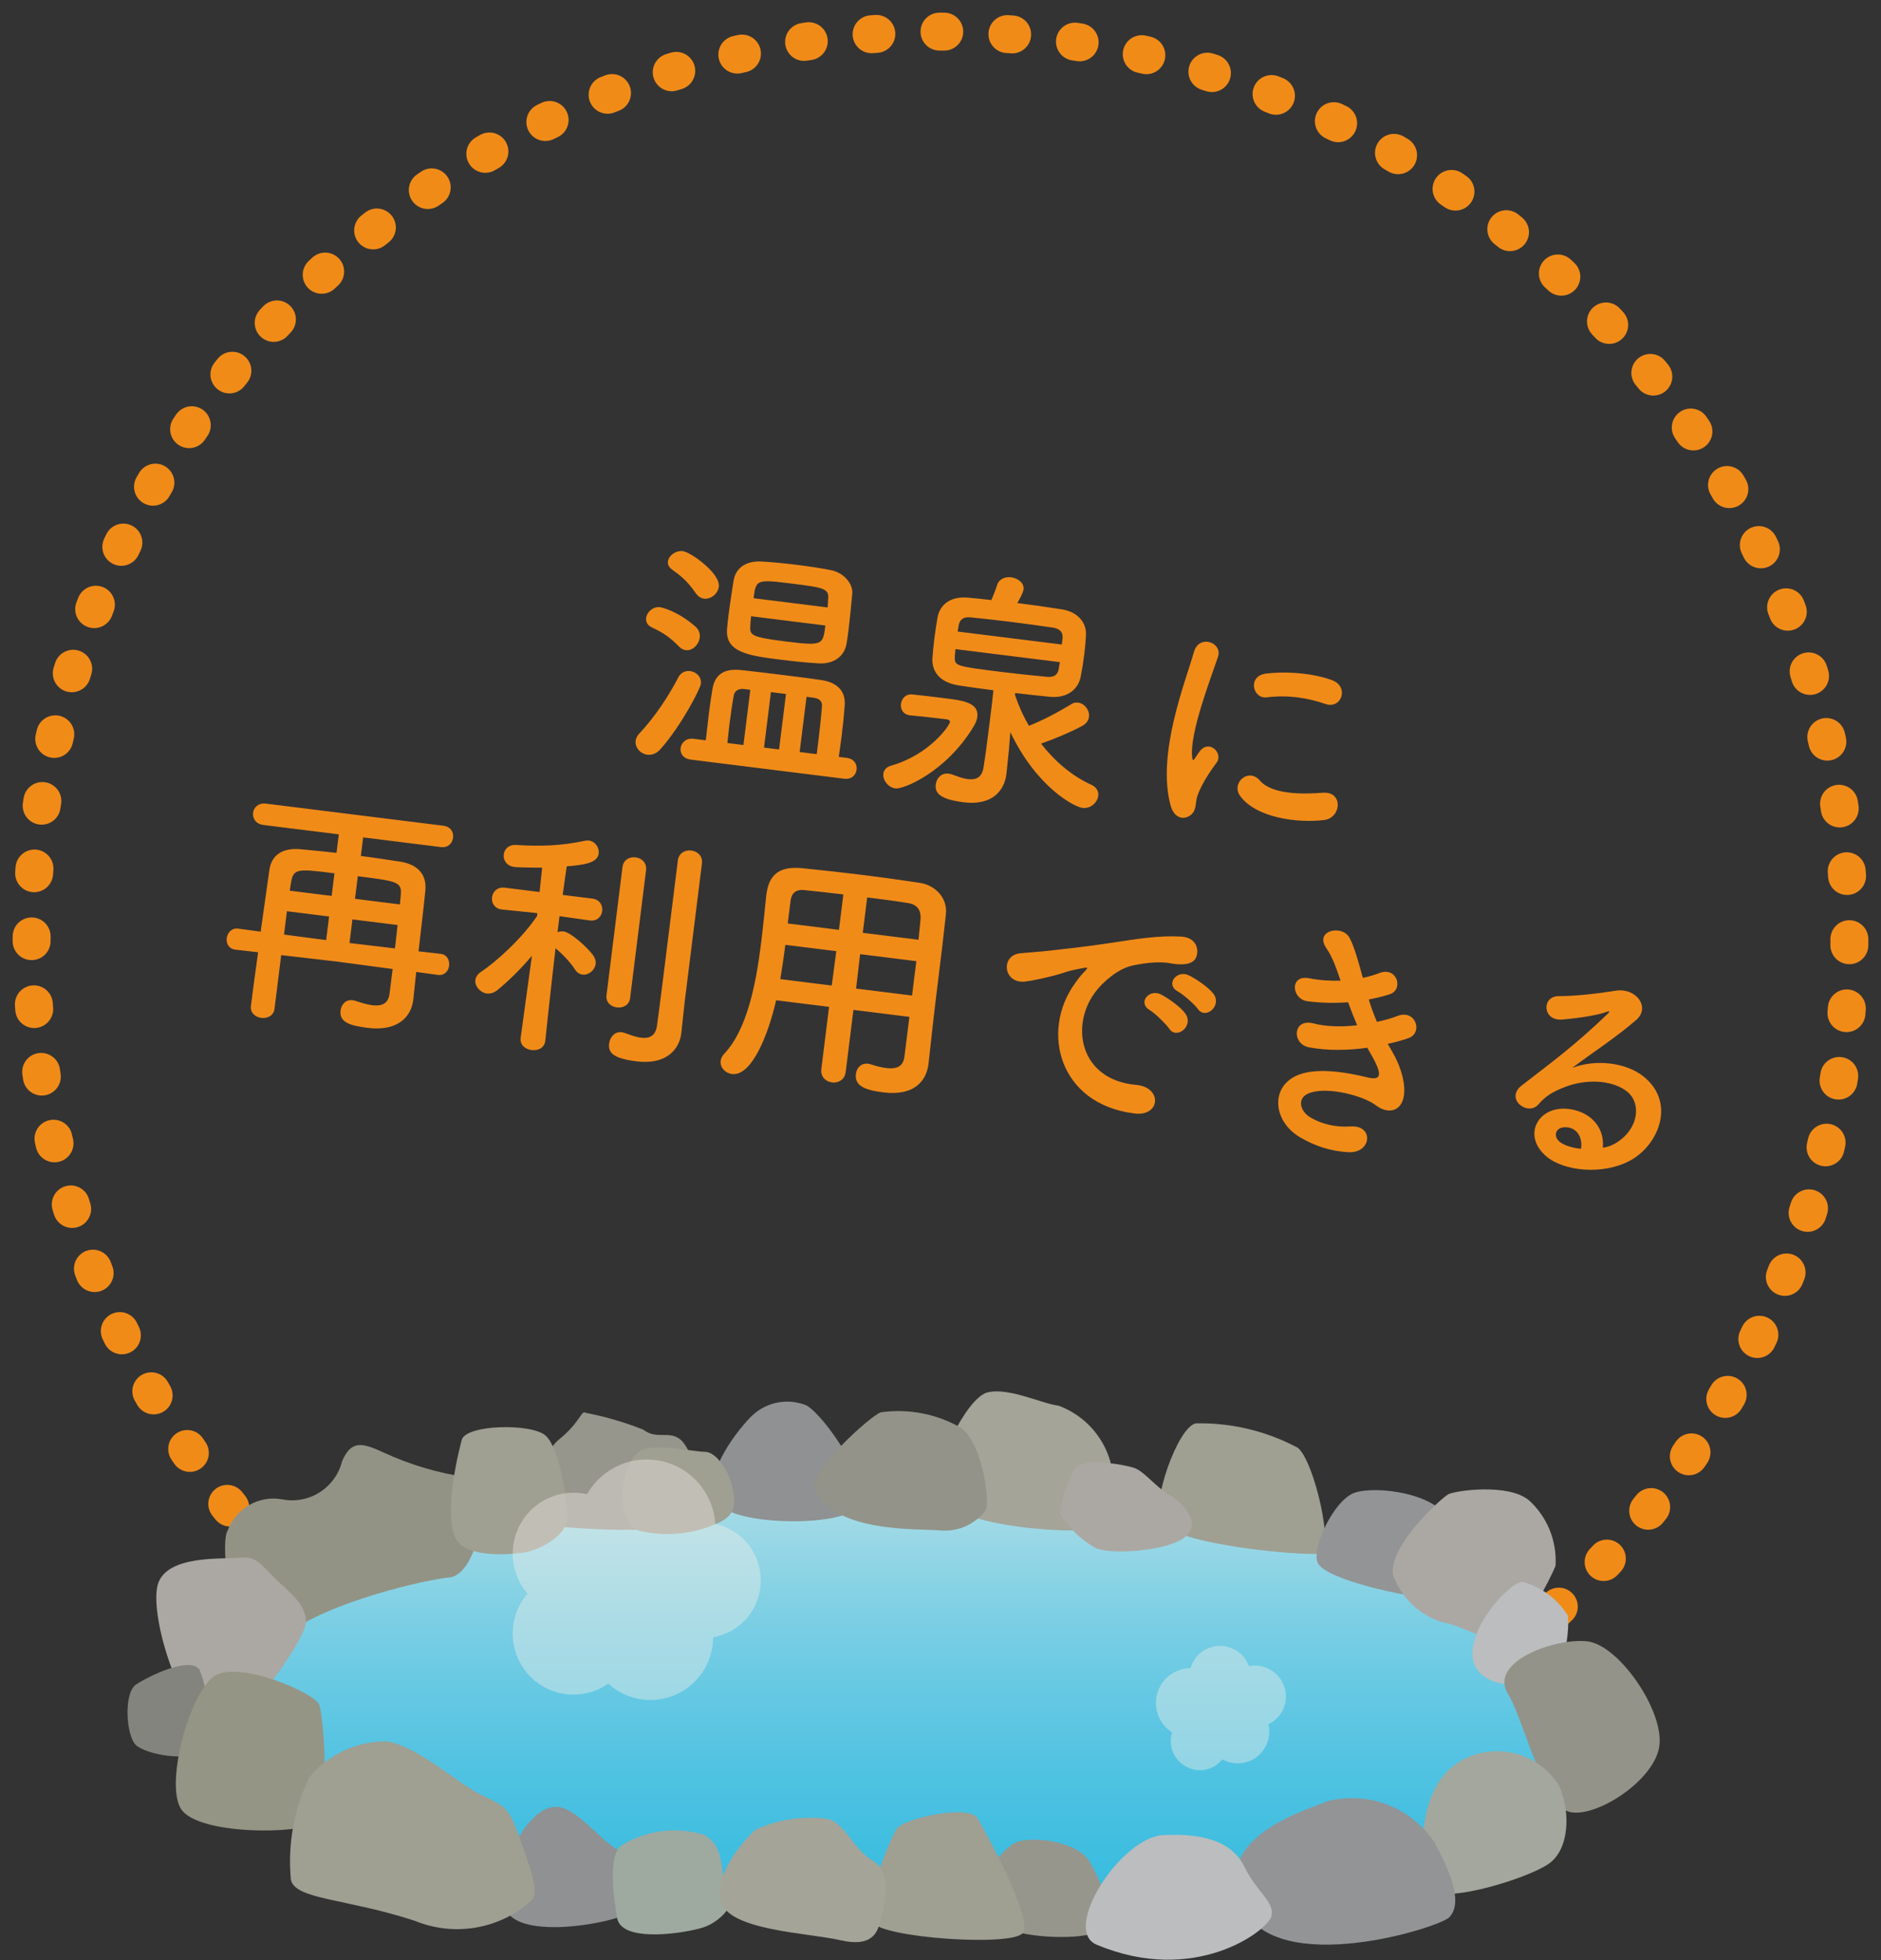 <svg width="119" height="124" viewBox="0 0 119 124" fill="none" xmlns="http://www.w3.org/2000/svg">
<rect x="0" y="0" width="119" height="124" fill="#333333" stroke="none"/>
<circle cx="59.5" cy="59.5" r="57.5" stroke="#F18B18" stroke-width="2.4" stroke-linecap="round" stroke-dasharray="0.3 4"/>
<path d="M53.92 37.543C53.965 36.92 53.376 36.218 52.54 36.065C51.927 35.94 51.199 35.833 50.437 35.738C49.69 35.645 48.91 35.564 48.222 35.527C47.087 35.45 46.531 36.025 46.412 36.72C46.323 37.305 46.19 38.111 46.093 38.889C46.054 39.207 46.016 39.508 45.996 39.796C45.874 41.297 47.43 41.49 49.446 41.742C50.224 41.839 51.036 41.924 51.756 41.965C52.747 42.04 53.425 41.512 53.556 40.722C53.603 40.47 53.639 40.185 53.681 39.851C53.776 39.089 53.857 38.18 53.92 37.543ZM44.543 37.874C44.972 37.927 45.42 37.564 45.476 37.119C45.583 36.262 43.685 34.929 43.209 34.869C42.748 34.812 42.304 35.144 42.256 35.525C42.234 35.699 42.308 35.886 42.53 36.042C43.062 36.431 43.461 36.723 44.021 37.534C44.172 37.747 44.353 37.85 44.543 37.874ZM53.41 49.266C53.886 49.325 54.15 49.02 54.192 48.686C54.231 48.369 54.05 48.008 53.574 47.948L53.066 47.885C53.12 47.456 53.187 47.045 53.238 46.633C53.327 45.918 53.395 45.249 53.44 44.626C53.507 43.699 52.946 43.162 51.931 43.019C51.282 42.922 50.552 42.831 49.806 42.738C48.79 42.611 47.742 42.481 46.898 42.392C45.864 42.279 45.241 42.62 45.073 43.583C45.004 44.01 44.922 44.532 44.851 45.103C44.782 45.659 44.724 46.248 44.651 46.836L43.873 46.739C43.397 46.679 43.099 46.997 43.058 47.331C43.018 47.648 43.201 47.993 43.709 48.057L53.41 49.266ZM43.395 41.133C43.808 41.184 44.213 40.783 44.268 40.339C44.298 40.1 44.232 39.85 44 39.644C42.823 38.61 41.783 38.416 41.767 38.414C41.306 38.357 40.922 38.728 40.876 39.093C40.848 39.316 40.948 39.554 41.222 39.685C41.877 39.992 42.327 40.258 42.956 40.901C43.099 41.047 43.236 41.113 43.395 41.133ZM41.794 47.383C43.107 45.902 44.299 43.583 44.339 43.266C44.394 42.821 44.047 42.504 43.665 42.456C43.38 42.421 43.092 42.53 42.925 42.831C42.309 44.028 41.414 45.384 40.43 46.422C40.299 46.567 40.232 46.72 40.214 46.863C40.16 47.292 40.514 47.691 40.958 47.746C41.228 47.78 41.53 47.688 41.794 47.383ZM47.675 37.845C47.825 36.638 47.873 36.644 50.175 36.931C52.048 37.165 52.443 37.23 52.398 37.853C52.378 38.012 52.386 38.206 52.358 38.429L47.675 37.845ZM52.216 39.572C52.062 40.81 52.054 40.874 49.704 40.581C47.576 40.316 47.447 40.187 47.463 39.673C47.471 39.48 47.485 39.24 47.516 38.986L52.216 39.572ZM50.589 47.576L51.025 44.083L51.438 44.135C51.834 44.184 52.021 44.369 52.001 44.656C51.954 45.295 51.871 46.091 51.77 46.901C51.736 47.171 51.703 47.441 51.669 47.711L50.589 47.576ZM49.287 47.414L48.335 47.295L48.772 43.786L49.725 43.905L49.287 47.414ZM47.033 47.133L46.017 47.006C46.064 46.625 46.098 46.226 46.147 45.829C46.23 45.162 46.327 44.513 46.426 43.977C46.478 43.694 46.754 43.551 47.071 43.59L47.468 43.64L47.033 47.133ZM63.828 47.437L63.919 46.319C65.607 49.851 67.989 51.051 68.481 51.113C69.005 51.178 69.428 50.763 69.479 50.35C69.513 50.08 69.386 49.806 69.05 49.652C67.814 49.095 66.722 48.152 65.86 47.045C66.737 46.735 67.638 46.364 68.45 45.933C68.743 45.776 68.866 45.566 68.894 45.343C68.945 44.931 68.612 44.502 68.215 44.453C68.072 44.435 67.925 44.449 67.784 44.544C66.929 45.066 66.014 45.549 65.098 45.918C64.725 45.291 64.436 44.627 64.212 43.97L64.228 43.843C64.942 43.932 65.659 44.005 66.407 44.082C67.538 44.191 68.225 43.599 68.375 42.779C68.46 42.355 68.538 41.865 68.599 41.372C68.65 40.96 68.688 40.529 68.702 40.16C68.745 39.423 68.205 38.711 67.193 38.553C66.244 38.402 65.278 38.266 64.357 38.151C64.704 37.565 64.748 37.345 64.756 37.282C64.805 36.885 64.392 36.575 63.964 36.522C63.598 36.476 63.209 36.621 63.081 37.008C62.995 37.304 62.837 37.671 62.72 37.963C62.212 37.9 61.733 37.856 61.255 37.812C60.108 37.702 59.439 38.279 59.305 39.101C59.237 39.512 59.166 39.955 59.113 40.383C59.057 40.828 59.02 41.258 58.988 41.642C58.943 42.523 59.489 43.187 60.675 43.367C61.42 43.476 62.132 43.581 62.847 43.67C62.801 44.165 62.716 44.847 62.619 45.625C62.5 46.578 62.37 47.626 62.223 48.543C62.122 49.223 61.703 49.349 61.227 49.289C60.878 49.246 60.495 49.085 60.201 48.984C60.139 48.96 60.076 48.952 60.012 48.944C59.568 48.889 59.252 49.22 59.203 49.617C59.144 50.094 59.328 50.552 60.964 50.756C62.837 50.989 63.547 49.949 63.668 48.981C63.67 48.965 63.67 48.965 63.672 48.949L63.828 47.437ZM57.57 45.254C58.001 45.291 58.797 45.374 59.464 45.458C59.622 45.477 59.765 45.495 59.908 45.513C60.035 45.529 60.108 45.586 60.097 45.682C60.071 45.888 58.841 47.734 56.367 48.441C56.065 48.533 55.912 48.723 55.885 48.946C55.835 49.343 56.178 49.821 56.655 49.88C57.147 49.941 59.846 48.859 61.593 45.965C61.716 45.755 61.805 45.556 61.829 45.366C61.944 44.445 60.912 44.316 59.785 44.175C59.038 44.083 58.165 43.974 57.703 43.932C57.288 43.897 57.04 44.204 56.998 44.538C56.959 44.855 57.126 45.198 57.554 45.252L57.57 45.254ZM67.174 40.776L60.585 39.954C60.601 39.827 60.633 39.702 60.648 39.575C60.704 39.26 60.88 39.007 61.39 39.055C62.218 39.142 63.093 39.235 63.966 39.344C64.856 39.455 65.743 39.581 66.614 39.706C67.072 39.779 67.253 40.011 67.223 40.379L67.174 40.776ZM67.051 41.889C67.034 42.032 67 42.173 66.984 42.3C66.917 42.711 66.672 42.858 66.242 42.82C65.269 42.731 64.299 42.626 63.362 42.509C60.393 42.139 60.377 42.137 60.409 41.496C60.427 41.353 60.429 41.208 60.446 41.066L67.051 41.889ZM83.83 44.529C84.879 44.902 85.367 43.447 84.29 43.038C83.212 42.63 81.559 42.44 80.102 42.613C78.907 42.754 79.239 44.231 80.14 44.117C81.515 43.95 82.716 44.148 83.83 44.529ZM83.784 51.876C84.866 51.736 84.996 50.044 83.677 50.153C82.406 50.253 80.47 50.269 79.709 49.384C78.977 48.535 77.883 49.544 78.445 50.339C79.434 51.72 82.032 52.093 83.784 51.876ZM75.29 51.591C75.731 51.291 75.602 50.775 75.75 50.358C75.903 49.91 76.248 49.211 76.964 48.252C77.409 47.663 76.519 46.778 75.93 47.494C75.853 47.598 75.638 47.893 75.597 47.969C75.516 48.104 75.446 48.144 75.424 47.931C75.227 46.407 76.645 42.795 77.059 41.54C77.349 40.641 75.852 40.1 75.531 41.253C75.01 43.107 73.17 47.65 74.05 50.936C74.27 51.754 74.85 51.891 75.29 51.591ZM27.711 61.678C28.124 61.73 28.372 61.422 28.412 61.104C28.455 60.755 28.29 60.396 27.877 60.344L26.478 60.186C26.621 58.914 26.783 57.612 26.906 56.37C27.03 55.24 26.328 54.669 25.315 54.511C24.523 54.396 23.686 54.259 22.829 54.152L22.975 52.977L27.881 53.589C28.358 53.648 28.621 53.343 28.665 52.993C28.706 52.66 28.526 52.299 28.049 52.239L16.824 50.84C16.348 50.781 16.052 51.083 16.011 51.416C15.967 51.765 16.18 52.13 16.656 52.19L21.435 52.785L21.289 53.96C20.511 53.863 19.744 53.8 19.028 53.727C17.881 53.616 17.177 54.093 17.044 55.027C16.88 56.216 16.678 57.578 16.491 58.941L15.065 58.747C14.652 58.696 14.386 59.017 14.344 59.351C14.303 59.684 14.47 60.027 14.898 60.081L16.329 60.243C16.165 61.432 16.005 62.589 15.874 63.637C15.819 64.081 16.156 64.349 16.537 64.397C16.902 64.442 17.311 64.267 17.366 63.823L17.79 60.425L21.303 60.831L24.839 61.304L24.645 62.86C24.564 63.511 24.142 63.668 23.538 63.593C23.221 63.553 22.863 63.444 22.476 63.315C22.415 63.291 22.351 63.283 22.304 63.278C21.875 63.224 21.593 63.544 21.546 63.925C21.453 64.671 22.136 64.885 23.247 65.024C25.327 65.283 26.029 64.177 26.142 63.272C26.144 63.256 26.144 63.256 26.146 63.24L26.332 61.49L27.711 61.678ZM25.3 57.218L22.458 56.863L22.637 55.434C25.256 55.761 25.445 55.801 25.346 56.724L25.3 57.218ZM25.154 58.522C25.095 58.998 25.049 59.492 24.986 60L22.11 59.658L22.296 58.165L25.154 58.522ZM20.982 56.679L18.33 56.349L18.408 55.858C18.556 54.926 18.826 54.959 21.16 55.25L20.982 56.679ZM20.634 59.474L17.968 59.125L18.152 57.649L20.82 57.981L20.634 59.474ZM43.31 63.429C44.407 54.633 44.407 54.633 44.407 54.633C44.468 54.141 44.117 53.856 43.736 53.808C43.355 53.761 42.944 53.951 42.883 54.443C42.841 54.777 42.72 55.745 42.57 56.952C42.202 59.905 41.651 64.319 41.562 64.904C41.461 65.585 41.027 65.708 40.55 65.649C40.185 65.603 39.786 65.441 39.493 65.34C39.431 65.316 39.383 65.31 39.32 65.302C38.891 65.249 38.588 65.614 38.538 66.011C38.469 66.567 38.727 66.954 40.267 67.145C42.204 67.387 42.98 66.339 43.099 65.386C43.101 65.37 43.101 65.37 43.103 65.355L43.31 63.429ZM38.371 62.959C38.313 63.419 38.651 63.687 39.032 63.734C39.397 63.78 39.806 63.605 39.863 63.145L40.873 55.047C40.932 54.571 40.581 54.285 40.215 54.24C39.834 54.192 39.44 54.385 39.38 54.861L38.371 62.959ZM34.496 65.846C34.496 65.846 34.862 62.392 35.145 59.993C35.54 60.316 36.084 60.868 36.366 61.322C36.501 61.532 36.665 61.633 36.856 61.657C37.237 61.705 37.632 61.383 37.681 60.986C37.705 60.796 37.648 60.611 37.511 60.417C37.137 59.919 36.125 58.986 35.648 58.927C35.521 58.911 35.391 58.927 35.271 58.977L35.398 57.961L37.299 58.23L37.315 58.232C37.776 58.289 38.055 57.986 38.099 57.636C38.142 57.287 37.948 56.908 37.472 56.849L35.598 56.615C35.711 55.839 35.794 55.172 35.855 54.809C36.947 54.719 37.8 54.6 37.876 53.997C37.921 53.631 37.665 53.229 37.252 53.177C37.173 53.167 37.075 53.171 36.992 53.193C35.518 53.509 34.206 53.555 32.638 53.456C32.174 53.431 31.912 53.721 31.87 54.054C31.827 54.403 32.037 54.784 32.545 54.848C32.863 54.887 34.232 54.897 34.298 54.889L34.137 56.433L31.93 56.158C31.454 56.098 31.172 56.418 31.129 56.767C31.085 57.117 31.282 57.48 31.742 57.537L31.758 57.539L33.987 57.769L33.981 57.945C33.031 59.358 31.43 60.82 30.41 61.499C30.198 61.65 30.097 61.814 30.073 62.005C30.025 62.386 30.377 62.8 30.805 62.854C31.012 62.88 31.246 62.812 31.46 62.645C32.161 62.072 32.95 61.299 33.651 60.468L32.94 65.651L32.938 65.667C32.882 66.112 33.236 66.382 33.633 66.431C34.03 66.481 34.438 66.306 34.494 65.861L34.496 65.846ZM57.221 66.824C57.154 67.364 56.874 67.668 56.064 67.567C55.794 67.533 55.465 67.46 55.078 67.331C55.017 67.307 54.969 67.301 54.921 67.296C54.477 67.24 54.195 67.56 54.148 67.941C54.047 68.75 54.84 68.978 55.888 69.109C57.809 69.349 58.603 68.415 58.742 67.304C58.743 67.288 58.743 67.288 58.745 67.272L58.985 65.093C59.171 63.343 59.596 60.187 59.84 57.847C59.961 56.75 59.105 55.982 58.17 55.849C56.92 55.661 55.795 55.505 54.683 55.366C53.413 55.208 52.157 55.068 50.787 54.929C49.339 54.781 48.646 55.291 48.482 56.609C48.48 56.625 48.478 56.641 48.476 56.656C48.383 57.532 48.284 58.583 48.144 59.711C47.823 62.283 47.254 65.163 45.808 66.675C45.677 66.82 45.61 66.973 45.592 67.116C45.54 67.529 45.882 67.894 46.31 67.947C47.581 68.106 48.633 65.351 49.101 63.281L52.451 63.698L51.96 67.636C51.899 68.128 52.248 68.43 52.645 68.479C53.026 68.526 53.439 68.32 53.501 67.828L53.991 63.89L57.532 64.332L57.221 66.824ZM54.583 59.014L54.862 56.775C55.72 56.882 56.577 56.989 57.43 57.128C58.016 57.217 58.28 57.556 58.236 58.163C58.205 58.547 58.149 58.991 58.108 59.453L54.583 59.014ZM57.7 62.982L54.16 62.541L54.415 60.364L57.971 60.807L57.7 62.982ZM53.075 58.826L49.836 58.422L50.014 56.993C50.071 56.533 50.315 56.257 50.873 56.31C51.717 56.399 52.544 56.486 53.354 56.587L53.075 58.826ZM52.62 62.349L49.365 61.943C49.487 61.217 49.596 60.472 49.684 59.774L52.907 60.175L52.62 62.349ZM75.782 63.834C76.274 64.54 77.341 63.609 76.758 62.859C76.424 62.43 75.62 61.895 75.194 61.696C74.447 61.345 73.701 62.284 74.517 62.725C74.835 62.893 75.591 63.552 75.782 63.834ZM73.966 65.075C74.441 65.795 75.552 64.901 74.988 64.121C74.672 63.679 73.87 63.128 73.446 62.913C72.703 62.531 71.945 63.436 72.741 63.906C73.057 64.09 73.776 64.793 73.966 65.075ZM71.749 70.441C73.43 70.667 73.553 68.78 71.878 68.635C68.305 68.319 67.657 64.852 69.346 62.693C69.768 62.149 70.697 61.297 71.625 61.09C72.189 60.967 73.227 60.79 74.03 60.939C75.134 61.141 75.523 60.867 75.652 60.609C75.89 60.122 75.717 59.311 74.725 59.252C73.315 59.173 71.982 59.393 70.289 59.65C68.612 59.908 67.175 60.052 66.374 60.145C65.85 60.209 64.907 60.269 64.564 60.307C63.26 60.418 63.461 62.297 64.906 62.091C65.398 62.023 65.862 61.92 66.394 61.792C67.525 61.514 67.255 61.481 68.494 61.248C68.807 61.19 68.888 61.184 68.593 61.486C68.353 61.73 68.178 61.967 67.982 62.248C65.853 65.224 66.956 69.828 71.749 70.441ZM87.793 66.04C88.307 65.927 88.757 65.806 89.113 65.673C90.057 65.339 89.556 63.793 88.366 64.29C88.06 64.413 87.626 64.536 87.112 64.649C86.911 64.189 86.744 63.717 86.595 63.231C87.107 63.133 87.54 63.026 87.927 62.897C88.818 62.605 88.389 61.132 87.272 61.557C86.984 61.667 86.631 61.784 86.218 61.861C85.942 60.843 85.675 59.875 85.374 59.322C84.899 58.472 83.141 58.866 83.905 59.977C84.288 60.525 84.551 61.267 84.809 62.041C84.194 62.06 83.521 62.025 82.828 61.89C81.57 61.637 81.695 63.216 82.728 63.345C83.632 63.458 84.502 63.469 85.284 63.406C85.476 63.93 85.673 64.422 85.86 64.864C84.927 64.974 83.913 64.96 83.101 64.746C81.773 64.403 81.714 66.04 82.8 66.256C83.965 66.482 85.306 66.456 86.505 66.283C86.594 66.471 86.704 66.63 86.795 66.803C87.561 68.156 87.278 68.362 86.434 68.144C85.402 67.887 83.465 67.516 82.215 67.973C80.324 68.656 80.492 70.935 82.266 71.962C83.153 72.476 84.156 72.843 85.342 72.894C86.787 72.945 86.912 71.171 85.465 71.264C84.457 71.332 83.583 71.094 82.922 70.706C82.23 70.313 82.001 69.43 82.876 69.136C84.055 68.735 86.27 69.333 87.05 69.93C87.713 70.432 88.493 70.384 88.755 69.579C89.042 68.695 88.565 67.346 88.085 66.544C87.994 66.372 87.884 66.213 87.793 66.04ZM101.401 72.606C101.531 71.171 100.436 70.261 99.159 70.15C97.278 69.98 96.287 71.856 97.833 73.161C98.941 74.105 101.425 74.351 103.138 73.419C104.955 72.421 106.05 69.719 103.934 68.069C102.846 67.224 100.957 66.988 99.466 67.56C100.107 67.076 100.813 66.583 101.522 66.075C102.23 65.567 102.942 65.027 103.522 64.519C104.426 63.728 103.519 62.47 102.203 62.677C101.265 62.834 99.693 63.025 98.613 63.02C97.518 63.012 97.56 64.614 98.848 64.5C100.055 64.393 101.142 64.206 101.616 64.023C101.751 63.975 101.918 63.932 101.716 64.132C99.682 66.088 98.244 67.15 96.281 68.663C95.176 69.508 96.647 70.643 97.324 69.873C97.756 69.379 98.125 69.134 98.806 68.848C100.526 68.112 102.227 68.436 102.983 69.095C103.813 69.811 103.673 71.326 102.385 72.213C102.068 72.431 101.71 72.58 101.401 72.606ZM100.022 72.676C99.575 72.637 99.059 72.508 98.718 72.272C98.243 71.939 98.356 71.291 99.063 71.315C99.769 71.339 100.129 71.948 100.022 72.676Z" fill="#F18B18"/>
<g clip-path="url(#clip0)">
<path d="M15.27 105.334L22.338 96.776L37.71 94.109L55.026 94.279L79.288 95.334L83.764 97.938L93.286 100.078L98.472 107.597L98.271 113.721L86.727 119.442L70.074 120.667L29.87 119.07L16.859 112.403L15.27 105.334Z" fill="url(#paint0_linear)"/>
<path d="M45.628 95.272C43.961 93.597 46.971 90.124 47.588 89.551C48.041 89.125 48.606 88.839 49.216 88.726C49.826 88.613 50.456 88.679 51.029 88.915C52.187 89.582 55.197 93.938 54.317 95.272C53.437 96.605 46.878 96.527 45.628 95.272Z" fill="#8F9192"/>
<path d="M59.27 94.295C59.023 92.884 61.122 88.434 62.465 88.093C63.807 87.752 65.906 88.806 66.971 88.93C67.753 89.219 68.456 89.688 69.024 90.299C69.592 90.91 70.01 91.647 70.243 92.45C70.428 93.876 71.401 96.093 70.243 96.62C69.086 97.147 59.718 96.791 59.27 94.295Z" fill="#A4A499"/>
<path d="M73.439 96.248C72.822 95.101 74.504 90.295 75.646 90.047C77.898 89.999 80.124 90.533 82.112 91.597C83.177 92.496 84.412 98.093 83.532 98.279C82.653 98.466 74.241 97.752 73.439 96.248Z" fill="#9F9F92"/>
<path d="M44.084 96.248C45.257 95.519 43.822 91.783 43.096 91.116C42.371 90.45 41.553 91.116 40.704 90.45C39.521 89.979 38.296 89.621 37.046 89.38C36.784 89.178 36.707 89.984 35.38 91.054C34.052 92.124 33.265 95.829 33.651 96.248C34.037 96.667 42.541 97.209 44.084 96.248Z" fill="#96968D"/>
<path d="M28.42 99.799C30.395 99.597 31.198 93.721 29.546 93.458C27.732 93.197 25.965 92.674 24.299 91.907C22.894 91.256 22.231 91.101 21.644 92.434C21.442 93.25 20.935 93.957 20.228 94.407C19.521 94.858 18.669 95.017 17.848 94.853C17.135 94.724 16.4 94.85 15.771 95.21C15.142 95.57 14.659 96.14 14.406 96.822C13.943 97.52 14.529 101.861 15.07 102.791C15.61 103.721 15.332 105.597 18.048 103.458C20.765 101.318 27.015 99.923 28.42 99.799Z" fill="#929385"/>
<path d="M83.394 98.93C82.884 98.093 84.366 94.884 85.709 94.434C87.052 93.985 90.879 94.434 91.728 96.248C92.577 98.062 91.851 101.194 90.401 101.101C88.95 101.008 84.057 99.985 83.394 98.93Z" fill="#929496"/>
<path d="M68.037 92.868C68.577 92.202 71.124 92.651 71.756 92.868C72.389 93.085 73.13 94.078 73.917 94.527C74.704 94.977 76.016 96.202 75.059 97.163C74.102 98.124 70.244 98.388 69.318 97.938C68.388 97.422 67.61 96.668 67.064 95.752C67.177 94.732 67.509 93.748 68.037 92.868Z" fill="#ABA8A3"/>
<path d="M51.524 94.109C51.215 93.116 54.935 89.659 55.722 89.349C57.482 89.1 59.275 89.45 60.815 90.341C62.142 91.318 62.652 94.992 62.358 95.55C62.025 95.992 61.584 96.34 61.08 96.562C60.575 96.785 60.021 96.874 59.472 96.822C58.299 96.698 52.589 97.039 51.524 94.109Z" fill="#939389"/>
<path d="M40.411 91.845C41.214 91.24 43.822 91.845 44.579 91.845C45.335 91.845 46.122 93.085 46.338 94.109C46.554 95.132 46.523 95.752 45.644 96.248C44.022 97.055 42.17 97.263 40.411 96.837C38.868 96.171 39.223 92.744 40.411 91.845Z" fill="#9F9F92"/>
<path d="M29.207 91.101C29.47 90.109 33.637 90.031 34.517 90.822C35.396 91.613 35.844 94.698 35.89 95.938C35.936 97.178 34.084 98.078 33.158 98.217C32.232 98.357 29.516 98.574 28.852 97.365C28.189 96.155 28.636 93.318 29.207 91.101Z" fill="#9F9F92"/>
<path d="M88.131 99.644C87.823 97.799 91.218 94.745 91.635 94.528C92.051 94.311 95.4 93.814 96.728 94.915C97.3 95.434 97.748 96.075 98.04 96.792C98.331 97.508 98.457 98.282 98.41 99.055C98.147 99.768 96.188 103.551 95.323 103.814C94.459 104.078 92.453 102.791 91.202 102.621C90.498 102.394 89.854 102.007 89.322 101.491C88.789 100.975 88.382 100.343 88.131 99.644Z" fill="#ABA8A3"/>
<path d="M98.101 106.434C98.873 106.326 99.382 102.791 99.166 102.171C98.514 101.14 97.501 100.393 96.326 100.078C95.447 100.078 92.607 103.287 93.24 105.194C93.872 107.101 97.206 106.605 98.101 106.434Z" fill="#BBBDBF"/>
<path d="M95.417 107.194C94.089 105.101 98.503 103.582 100.463 103.845C102.423 104.109 105.232 108.155 104.985 110.403C104.738 112.651 100.818 115.132 99.213 114.605C97.608 114.078 96.343 108.667 95.417 107.194Z" fill="#939389"/>
<path d="M98.672 113.023C98.356 112.501 97.94 112.045 97.448 111.684C96.956 111.323 96.398 111.063 95.806 110.919C95.214 110.775 94.599 110.75 93.997 110.845C93.395 110.94 92.818 111.153 92.298 111.473C89.289 113.287 89.814 118.977 90.755 119.644C91.697 120.31 96.465 118.899 97.916 117.954C99.367 117.008 99.29 114.527 98.719 113.194" fill="#A3A79D"/>
<path d="M13.185 109.024C11.395 108.264 9.543 102.528 9.944 100.404C10.345 98.279 14.281 98.667 15.3 98.543C16.318 98.419 16.719 99.256 17.645 100.093C18.571 100.931 19.374 101.644 19.358 102.636C19.343 103.628 15.3 109.907 13.185 109.024Z" fill="#ABA8A3"/>
<path d="M12.63 105.643C12.029 104.744 9.389 106.047 8.602 106.574C7.815 107.101 7.97 109.814 8.602 110.403C9.235 110.992 11.967 111.504 12.63 110.713C13.271 109.085 13.271 107.272 12.63 105.643Z" fill="#84847F"/>
<path d="M13.618 106C15.239 105.07 19.869 107.101 20.178 107.814C20.486 108.527 20.934 114.62 19.915 115.334C18.897 116.047 12.523 116.093 11.458 114.45C10.393 112.806 12.075 106.884 13.618 106Z" fill="#959585"/>
<path d="M32.217 117.938C32.418 116.388 33.992 114 35.458 114.341C36.924 114.682 38.375 117.07 39.841 117.334C41.307 117.597 41.091 120.279 39.841 121.008C38.591 121.737 32.464 122.806 31.939 120.605C31.414 118.403 32.078 118.884 32.217 117.938Z" fill="#8F9192"/>
<path d="M62.465 121.271C61.231 119.411 63.283 117.132 64.148 116.62C65.012 116.108 68.129 116.419 68.916 117.752C69.704 119.085 70.46 120.977 69.858 121.938C69.256 122.899 63.453 122.744 62.465 121.271Z" fill="#96968D"/>
<path d="M83.98 113.954C85.24 113.63 86.57 113.708 87.784 114.178C88.998 114.647 90.036 115.485 90.755 116.574C92.298 119.38 92.298 120.667 91.681 121.303C91.064 121.938 80.877 125.163 78.624 120.714C76.371 116.264 82.683 114.512 83.98 113.954Z" fill="#929496"/>
<path d="M69.365 123.023C67.142 122.078 70.908 116.217 73.609 116.093C76.31 115.969 77.992 116.574 78.748 118.14C79.504 119.705 80.677 120.326 80.431 121.24C80.184 122.155 75.569 125.643 69.365 123.023Z" fill="#BBBDBF"/>
<path d="M61.833 115.024C61.277 114.14 57.202 115.024 56.739 115.69C56.276 116.357 54.579 120.62 55.196 121.613C55.813 122.605 64.024 123.163 64.703 122.295C65.382 121.427 62.373 115.907 61.833 115.024Z" fill="#9F9F92"/>
<path d="M39.346 116.729C40.117 116.26 40.977 115.96 41.87 115.848C42.764 115.736 43.671 115.814 44.532 116.078C46.075 116.868 45.474 119.07 46.075 119.737C46.677 120.403 45.566 121.566 44.532 121.923C43.498 122.279 39.316 122.977 39.038 121.333C38.76 119.69 38.482 117.318 39.346 116.729Z" fill="#9EA9A0"/>
<path d="M52.357 115.07C53.514 115.365 53.9 116.931 55.243 117.737C56.586 118.543 55.86 120.76 55.691 121.52C55.521 122.279 55.15 123.21 53.159 122.745C51.169 122.279 45.983 122.14 45.597 120.233C45.211 118.326 47.356 116.124 47.804 115.752C49.227 115.099 50.806 114.863 52.357 115.07Z" fill="#A4A499"/>
<path d="M19.56 112.45C20.162 111.72 20.92 111.137 21.778 110.742C22.636 110.348 23.571 110.152 24.514 110.171C26.505 110.527 28.959 112.837 30.441 113.55C31.922 114.264 32.184 114.31 32.848 116.202C33.512 118.093 34.206 119.783 33.589 120.279C32.6 121.151 31.389 121.729 30.091 121.948C28.794 122.167 27.461 122.018 26.243 121.519C21.89 120.093 18.665 120.186 18.402 118.915C18.192 116.694 18.592 114.458 19.56 112.45Z" fill="#9F9F92"/>
<path opacity="0.4" d="M48.128 99.954C48.124 99.123 47.837 98.32 47.315 97.676C46.792 97.033 46.066 96.589 45.257 96.419C45.196 95.482 44.837 94.589 44.232 93.873C43.627 93.157 42.808 92.656 41.898 92.444C40.987 92.232 40.032 92.32 39.175 92.695C38.318 93.07 37.604 93.713 37.139 94.527C36.855 94.465 36.566 94.434 36.275 94.434C35.539 94.435 34.818 94.648 34.199 95.048C33.58 95.449 33.088 96.019 32.782 96.692C32.477 97.365 32.37 98.112 32.475 98.844C32.579 99.576 32.891 100.263 33.373 100.822C32.76 101.534 32.426 102.446 32.436 103.388C32.446 104.329 32.797 105.235 33.425 105.934C34.053 106.633 34.913 107.078 35.845 107.184C36.776 107.291 37.714 107.052 38.482 106.512C39.049 107.031 39.754 107.373 40.511 107.497C41.269 107.622 42.046 107.523 42.748 107.213C43.45 106.903 44.048 106.395 44.469 105.75C44.89 105.106 45.115 104.352 45.118 103.582C45.967 103.434 46.736 102.988 47.287 102.324C47.839 101.659 48.137 100.819 48.128 99.954Z" fill="#F6F1EA"/>
<path opacity="0.4" d="M74.998 111.737C74.631 111.534 74.347 111.21 74.192 110.82C74.037 110.429 74.022 109.997 74.149 109.597C73.747 109.342 73.439 108.963 73.271 108.517C73.103 108.071 73.083 107.582 73.216 107.123C73.348 106.665 73.625 106.263 74.005 105.976C74.385 105.69 74.847 105.535 75.322 105.535C75.358 105.388 75.415 105.247 75.492 105.117C75.744 104.668 76.164 104.337 76.658 104.198C77.153 104.059 77.682 104.121 78.131 104.372C78.54 104.599 78.853 104.969 79.01 105.411C79.469 105.313 79.948 105.39 80.353 105.628C80.803 105.88 81.135 106.3 81.276 106.797C81.418 107.294 81.358 107.827 81.109 108.279C80.906 108.627 80.605 108.908 80.245 109.086C80.364 109.574 80.292 110.09 80.044 110.527C79.917 110.758 79.746 110.961 79.54 111.125C79.335 111.289 79.099 111.41 78.847 111.482C78.594 111.555 78.33 111.576 78.07 111.545C77.809 111.514 77.557 111.432 77.328 111.303C77.057 111.645 76.672 111.878 76.244 111.958C75.815 112.037 75.373 111.959 74.998 111.737Z" fill="#F6F1EA"/>
</g>
<defs>
<linearGradient id="paint0_linear" x1="56.863" y1="120.667" x2="56.863" y2="94.109" gradientUnits="userSpaceOnUse">
<stop stop-color="#38BCE0"/>
<stop offset="0.15" stop-color="#40BEE0"/>
<stop offset="0.38" stop-color="#56C4E2"/>
<stop offset="0.67" stop-color="#79CEE4"/>
<stop offset="0.99" stop-color="#AADCE7"/>
<stop offset="1" stop-color="#ACDCE7"/>
</linearGradient>
<clipPath id="clip0">
<rect width="97" height="36" fill="white" transform="translate(8 88)"/>
</clipPath>
</defs>
</svg>
